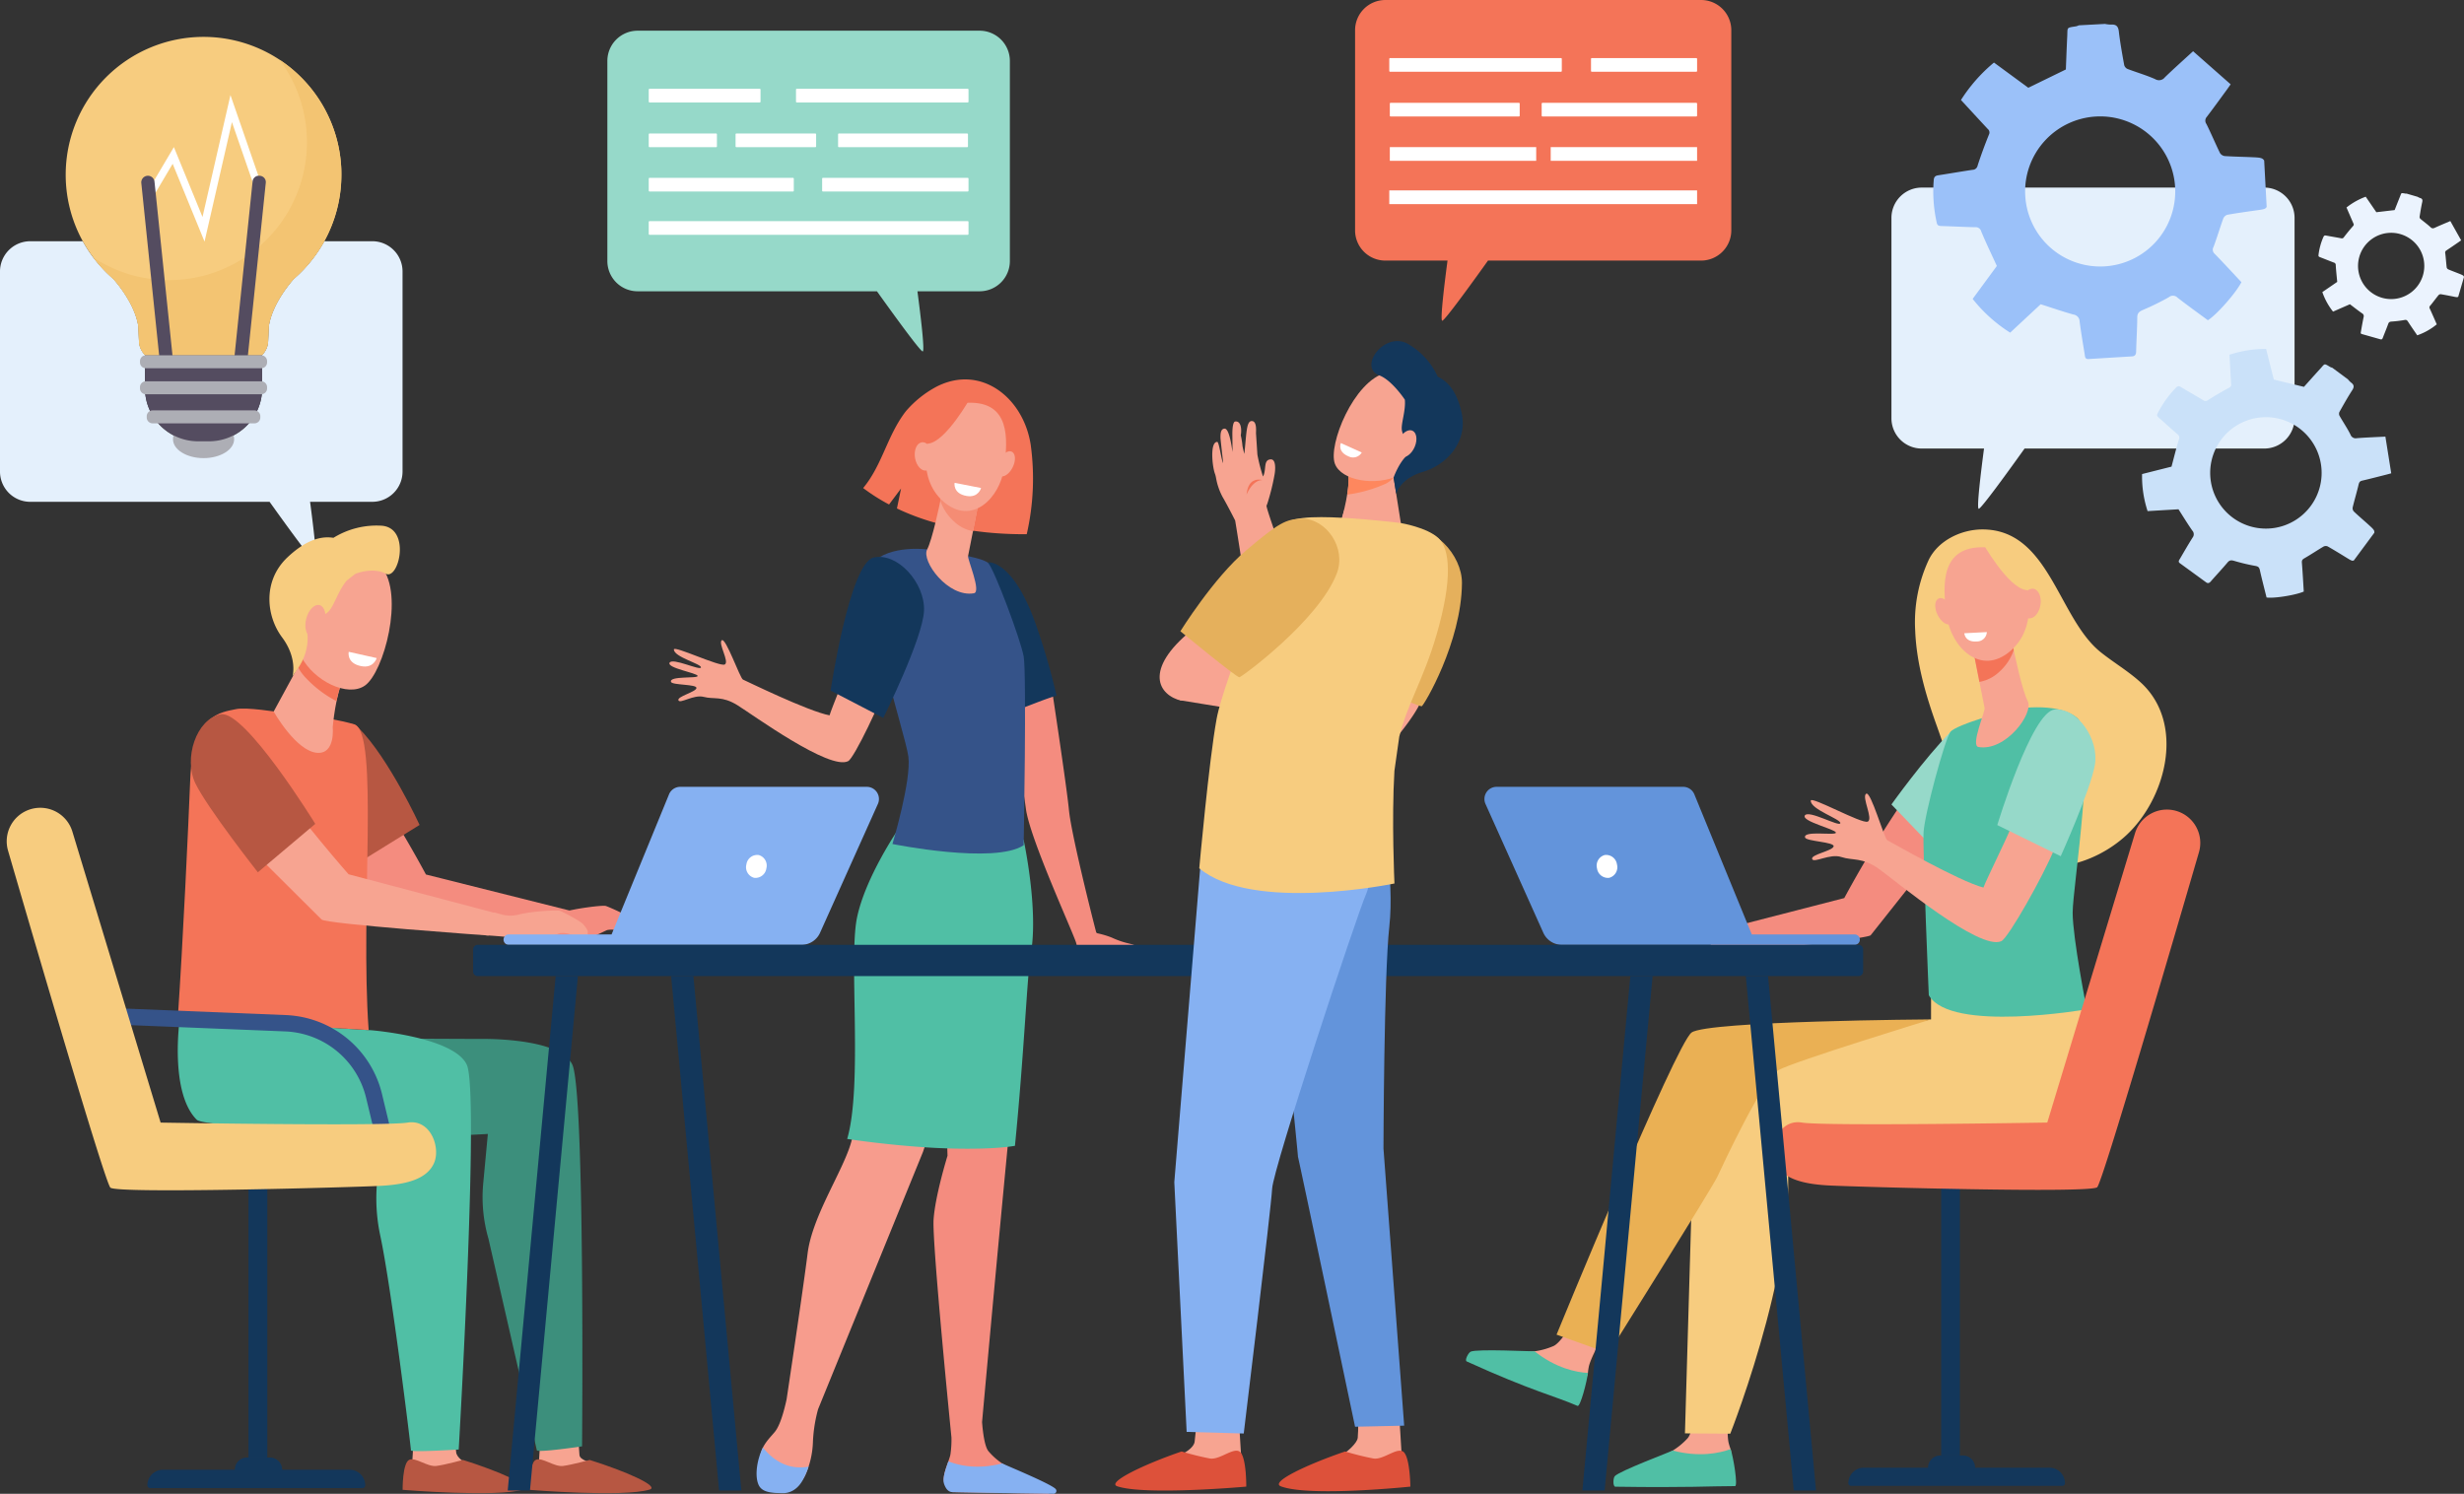 <svg xmlns="http://www.w3.org/2000/svg" width="915.721" height="555.213" viewBox="0 0 915.721 555.213">
  <rect x="0" y="0" width="915.721" height="555.213" fill="#333333" stroke="none"/>
  <g id="g10" transform="translate(-288.509 2242.368)">
    <g id="g12" transform="translate(288.509 -2242.368)">
      <path id="path16" d="M1695.66-1233.539c-1.634-1.367-3.6-.746-9.276-3.367a34.346,34.346,0,0,0-5.276-1.576.654.654,0,0,1-.5-.472c-1.722-6.519-9.272-36.656-10.1-45.347-.848-8.888-6.581-46.564-7.455-52.294a.656.656,0,0,0-.826-.534l-16.467,4.592a.66.66,0,0,0-.464.779c1.016,4.49,7.345,32.689,9.206,46.959,1.481,11.378,18.431,47.877,18.771,50.213l.011.062a1.428,1.428,0,0,0,1.411,1.225c4.183,0,17.586,0,18.354,0,.695,0,3.119.183,2.607-.241" transform="translate(-1273.242 1585.372)" fill="#f48c7f"/>
      <path id="path18" d="M1646.225-1454.831c-8.76-26.58-18.562-25.45-18.562-25.45l7.579,55.888c5.411-1.481,12.456-4.775,17.864-6.3a242.676,242.676,0,0,0-6.881-24.134" transform="translate(-1260.453 1689.258)" fill="#13375b"/>
      <path id="path20" d="M1520.634-1703.793c-2.68-17.484-18.5-30.053-35.04-21.571a39.248,39.248,0,0,0-11.323,9.078c-6.947,8.914-8.724,19.926-15.9,28.584a70.894,70.894,0,0,0,9.619,6.109l4.468-5.956-1.536,7.433c11.1,5.316,26.785,9.7,48.235,9.575a92.7,92.7,0,0,0,1.477-33.252" transform="translate(-1137.582 1869.101)" fill="#f47458"/>
      <path id="path22" d="M1594.974-868.286c-2.526-1.861-4.563-3.093-12.628-7-.523-.256-2.439-1.477-3.13-1.9a24.31,24.31,0,0,1-5.023-4.449c-1.444-1.612-2.132-6.782-2.457-10.9.83-9.2,14.164-156.789,16.975-172.767,2.9-16.493-1.517-41.651-1.517-41.651l-10.3-3.883-19.542,67.733,1.543,51.559s-4.6,14.862-5.177,23.743,6.643,80.965,6.643,80.965h0a37.827,37.827,0,0,1-.388,6.365c-.53,2.7-3.484,8.248-2.128,10.786a6.785,6.785,0,0,0,2.9,3.17l35.114.567c1.912.033.651-1.2-.892-2.336" transform="translate(-1206.763 1421.115)" fill="#f48c7f"/>
      <path id="path24" d="M1370.809-1131.077s-12.193,18.394-15.1,33.618,2.131,62.012-3.455,81.959c-3.024,10.8-14.482,27.479-16.222,41.431s-7.806,54.235-7.806,54.235h0c-.918,4.23-2.354,9.458-4.219,11.89-1.141,1.488-3.227,3.371-4.6,6.062-2.13,4.186-.952,10.42.619,13.853.806,1.762-.057,1.755,1.78,2.325a11.276,11.276,0,0,0,13.542-6.373,32.461,32.461,0,0,0,2.654-11.707,54.635,54.635,0,0,1,1.923-12.38l38.974-95.611,28.218-82.515,7.228-42.5-43.548,5.707" transform="translate(-1035.894 1439.946)" fill="#f79c8d"/>
      <path id="path26" d="M1333.255-273.2c-8.435,1.543-14.049-3.4-16.97-7.108-2.144,4.194-3.19,10.453-1.613,13.9,1.389,3.035,5.45,2.947,8.645,3.068,3.378.124,5.992-1.759,7.671-4.705a28.3,28.3,0,0,0,2.267-5.155" transform="translate(-1032.737 818.324)" fill="#86b1f2"/>
      <path id="path28" d="M1589.081-260.84c-9.286,2.387-16.153.764-19.992-.786-.991,2.812-2.3,6.34-1.609,8.376.852,2.49,2.066,3.057,3.141,3.082,8.482.223,31.07.526,37.537.614a1.062,1.062,0,0,0,.823-1.744c-1.605-1.919-19.209-9.118-19.9-9.543" transform="translate(-1216.632 804.766)" fill="#86b1f2"/>
      <path id="path30" d="M1464.709-1016.537q1.091.071,2.2.139a1.1,1.1,0,0,0,.113.007c.72.044,1.448.084,2.179.124.044,0,.088,0,.132.007q1.1.055,2.194.1c.04,0,.077,0,.113,0,.746.033,1.5.062,2.241.088,8.325.271,18.606.165,25.2-.954,3.364-33.669,4.618-64.4,5.861-71.2,3.02-16.493-2.629-42.524-2.629-42.524l-2.7-.483,1.7-9.641-45.285,5.711s-12.679,18.394-15.7,33.618,2.216,62.008-3.594,81.959c0,0,12.932,2.015,27.966,3.038" transform="translate(-1121.885 1442.908)" fill="#50bfa5"/>
      <path id="path32" d="M1487.81-1498.256s-14.226-1.857-20.613,5.119,12.248,63,13.411,71.883-5.919,32.492-5.919,32.492,37.925,7.652,48.765.461c0,0,1.159-63.858,0-70.2s-10.84-32.141-13.162-34.678-22.482-5.075-22.482-5.075" transform="translate(-1143.023 1702.462)" fill="#355389"/>
      <path id="path34" d="M1549.817-1577.464s-.084.479-.234,1.287c-.72,3.89-3.492,16.8-5.364,20.346-2.263,4.285,7.747,17.963,17.381,16.292,2.87-.5-2.424-12.562-2.168-13.842.486-2.446,1.144-5.784,1.821-9.21.38-1.93.768-3.886,1.13-5.725,1.031-5.232,1.872-9.506,1.872-9.506l-14.438.358" transform="translate(-1199.656 1760.048)" fill="#f7a491"/>
      <path id="path36" d="M1575.153-1562.621a13.5,13.5,0,0,1-6.9-3.466,18.284,18.284,0,0,1-5.221-7.784c.179-.914.325-1.7.439-2.307.15-.808.234-1.287.234-1.287l14.438-.358s-.841,4.274-1.872,9.506h0c-.358,1.828-.742,3.773-1.122,5.7" transform="translate(-1213.548 1760.048)" fill="#f58c74"/>
      <path id="path38" d="M1559.036-1696.565s-6.808-.79-11.071,4.742-8.862,22.628,1.733,31.925,21.067-1.225,22.617-12.383,2.157-24.69-13.279-24.284" transform="translate(-1199.157 1846.258)" fill="#f7a491"/>
      <path id="path40" d="M1645.425-1624.643c-1.265,2.464-3.389,3.828-4.742,3.046s-1.426-3.411-.161-5.875,3.385-3.828,4.742-3.049,1.426,3.411.161,5.879" transform="translate(-1269.129 1798.456)" fill="#f7a491"/>
      <path id="path42" d="M1542.949-1703.586s-9.093,16.259-15.6,17.012-7.356,9.393-7.356,9.393,2.325-19.911,8.764-23.75,14.189-2.654,14.189-2.654" transform="translate(-1182.31 1851.451)" fill="#f47458"/>
      <path id="path44" d="M1535.041-1638.332c.53,2.885-.534,5.535-2.376,5.912s-3.762-1.653-4.292-4.541.534-5.536,2.376-5.916,3.762,1.656,4.292,4.545" transform="translate(-1188.291 1807.297)" fill="#f7a491"/>
      <path id="path46" d="M1582.157-1587.929,1592-1586s-.962,3.693-5.312,2.965c-5.3-.885-4.526-4.9-4.526-4.9" transform="translate(-1227.396 1767.383)" fill="#fff"/>
      <path id="path48" d="M1199.082-1352.374c-.6-1.426,6.411-3.046,6.7-4.541s-9.044-1.031-9.459-2.3c-.764-2.347,10.186-1.141,9.9-2.245s-11.513-2.9-10.436-4.888,11.451,3.082,11.673,1.762-10.071-3.846-10.069-6.7c0-1.528,17.044,6.552,18.9,5.6s-2.554-7.853-1.1-9.009,6.8,14.167,7.878,14.621,24.128,11.765,32.175,13.29c.793-2.713,6.826-17.209,7.517-19.769,4.64,2.885,9.835,3.25,14.6,5.846-2.8,8.533-12.932,29.746-15.184,30.935-6.848,3.627-35.515-17.275-41.2-20.8s-8.725-2.08-12.483-3.071-8.82,2.7-9.42,1.272" transform="translate(-946.948 1612.665)" fill="#f7a491"/>
      <path id="path50" d="M1433.816-1427.665s14.683-29.534,15.125-39.823-9.813-21.8-18.712-19.813-16.006,49.46-16.006,49.46l19.593,10.175" transform="translate(-1105.541 1694.511)" fill="#13375b"/>
      <path id="path52" d="M2604.727-1128.9l47.643-12.274a419.431,419.431,0,0,1,27.275-43.859c5.3,5.25,8.252,13.316,13.594,18.511l-31.048,39.157c-1.429,1.583-61.09,7.608-61.09,7.608l3.627-9.144" transform="translate(-1966.964 1474.968)" fill="#f48c7f"/>
      <path id="path54" d="M2884.061-1487a54.785,54.785,0,0,1,5-26.383c3.48-7.239,12.091-11.349,19.944-11.36,24.931-.033,28.1,32.909,43.976,45.618,4.848,3.883,10.27,7.045,14.858,11.232,16.946,15.462,9.312,44.086-6.248,57.639-10.8,9.407-27.765,14.753-41.073,7.4-6.947-3.839-12.222-10.219-15.977-17.213-5.334-9.919-8.771-21.37-12.562-31.944-4.037-11.254-7.418-22.971-7.919-34.989" transform="translate(-2172.29 1721.523)" fill="#f7cc7f"/>
      <path id="path56" d="M2870.186-1207.317s18.708-19.184,23.52-27.516-3.276-2.91-11.542-5.1c-3.13-.83-2.34-19.176-8.256-13.213-9.707,9.784-21.915,26.887-21.915,26.887l18.193,18.942" transform="translate(-2149.059 1525.265)" fill="#96d9c9"/>
      <path id="path58" d="M1047.2-1006.16c.582-.881-.844-2.395-1.912-3.528-1.185-1.258-8.4-4.457-9.626-4.844s-11.8,1.005-15.849,2.292a14.34,14.34,0,0,1-6.709.717c-1.058-.227-2.648-.53-3.882-.8l-1.49,9.4c9.486-.033,18.267.76,19.166.746,2.85-.048,8.1-2.98,9.314-3.408a8.516,8.516,0,0,1,5.307.728c1.642.79,6.426,2.673,7.234,2.252s-1.552-3.561-1.552-3.561" transform="translate(-810.514 1351.265)" fill="#f48c7f"/>
      <path id="path60" d="M804.5-1166.659l-53.328-13.378a444.5,444.5,0,0,0-28.907-46.48c-5.621,5.565-8.744,14.113-14.4,19.619L737.7-1166.3c1.514,1.674,67.813,8.965,67.813,8.965l-1.007-9.32" transform="translate(-592.873 1505.074)" fill="#f48c7f"/>
      <path id="path62" d="M714.818-1209.438s-15.339-20.493-20.94-30.189,3.814-3.385,13.432-5.934c3.642-.969.623-20.851,7.508-13.915,11.3,11.382,22.619,36.038,22.619,36.038l-22.619,14" transform="translate(-581.503 1530.058)" fill="#b75742"/>
      <path id="path64" d="M2884.441-1868.726c-.859,0,.793-13.564,1.96-22.383h-23.165a11.261,11.261,0,0,1-11.243-11.279v-74.435a11.261,11.261,0,0,1,11.243-11.279h127.328a11.261,11.261,0,0,1,11.243,11.279v74.435a11.261,11.261,0,0,1-11.243,11.279h-89.093c-5.729,8.022-16.113,22.383-17.03,22.383" transform="translate(-2149.059 2057.824)" fill="#e4f0fc"/>
      <path id="path66" d="M405.7-1796.177c-.915,0-11.285-14.343-17-22.35H299.735a11.245,11.245,0,0,1-11.227-11.265v-74.326a11.245,11.245,0,0,1,11.227-11.264h19.544a51.446,51.446,0,0,0,11,13.7l.011.011.044.036c.007.007.013.011.02.018l.038.033.025.022.033.029a.214.214,0,0,1,.031.029.265.265,0,0,1,.037.029c.009.007.018.018.027.026l.064.055h0c.038.04,8,8.65,9.317,17.666l.238,5.517a7.734,7.734,0,0,0,2.006,4.874c.108.121.22.234.335.344h-.109v12.259a19.71,19.71,0,0,0,19.709,19.71h4.12a19.71,19.71,0,0,0,19.709-19.71v-12.259h-.109c.114-.11.227-.223.335-.344a7.739,7.739,0,0,0,2.007-4.874l.238-5.517c1.313-9.016,9.279-17.626,9.317-17.666a51.53,51.53,0,0,0,11.327-13.992h17.833a11.244,11.244,0,0,1,11.227,11.264v74.325a11.244,11.244,0,0,1-11.227,11.265H403.747c1.163,8.8,2.813,22.35,1.956,22.35" transform="translate(-288.509 2005.045)" fill="#e4f0fc"/>
      <path id="path68" d="M1250.046-2200.754H1122.9a11.247,11.247,0,0,0-11.226,11.265v74.325A11.244,11.244,0,0,0,1122.9-2103.9h88.963c5.722,8.011,16.091,22.35,17,22.35.859,0-.793-13.546-1.956-22.35h23.132a11.242,11.242,0,0,0,11.224-11.264v-74.325a11.245,11.245,0,0,0-11.224-11.265" transform="translate(-885.955 2212.165)" fill="#96d9c9"/>
      <path id="path70" d="M1208.991-2116.958h-40.922a.313.313,0,0,1-.313-.314v-4.46a.313.313,0,0,1,.313-.314h40.922a.313.313,0,0,1,.313.314v4.46a.313.313,0,0,1-.313.314" transform="translate(-926.657 2155.041)" fill="#fff"/>
      <path id="path72" d="M1192.783-2056.319h-24.714a.313.313,0,0,1-.313-.314v-4.464a.312.312,0,0,1,.313-.311h24.714a.312.312,0,0,1,.314.311v4.464a.313.313,0,0,1-.314.314" transform="translate(-926.657 2111.029)" fill="#fff"/>
      <path id="path74" d="M1315.055-2056.319h-29.31a.313.313,0,0,1-.314-.314v-4.464a.312.312,0,0,1,.314-.311h29.31a.311.311,0,0,1,.314.311v4.464a.312.312,0,0,1-.314.314" transform="translate(-1012.065 2111.029)" fill="#fff"/>
      <path id="path76" d="M1472.327-2056.319h-47.643a.314.314,0,0,1-.314-.314v-4.464a.314.314,0,0,1,.314-.311h47.643a.314.314,0,0,1,.314.311v4.464a.314.314,0,0,1-.314.314" transform="translate(-1112.905 2111.029)" fill="#fff"/>
      <path id="path78" d="M1431.133-2116.958h-63.492a.311.311,0,0,1-.311-.314v-4.46a.311.311,0,0,1,.311-.314h63.492a.311.311,0,0,1,.311.314v4.46a.311.311,0,0,1-.311.314" transform="translate(-1071.506 2155.041)" fill="#fff"/>
      <path id="path80" d="M1286.284-1937.559H1168.069a.313.313,0,0,1-.313-.314v-4.464a.312.312,0,0,1,.313-.311h118.215a.311.311,0,0,1,.311.311v4.464a.311.311,0,0,1-.311.314" transform="translate(-926.657 2024.835)" fill="#fff"/>
      <path id="path82" d="M1221.355-1996.239h-53.286a.313.313,0,0,1-.313-.314v-4.464a.312.312,0,0,1,.313-.311h53.286a.31.31,0,0,1,.311.311v4.464a.311.311,0,0,1-.311.314" transform="translate(-926.657 2067.424)" fill="#fff"/>
      <path id="path84" d="M1456.845-1996.239h-53.778a.311.311,0,0,1-.311-.314v-4.464a.31.31,0,0,1,.311-.311h53.778a.31.31,0,0,1,.311.311v4.464a.311.311,0,0,1-.311.314" transform="translate(-1097.218 2067.424)" fill="#fff"/>
      <path id="path86" d="M2136.259-2242.368h117.38a11.242,11.242,0,0,1,11.224,11.264v74.326a11.242,11.242,0,0,1-11.224,11.264h-79.2c-5.718,8.007-16.091,22.35-17,22.35-.859,0,.793-13.546,1.956-22.35h-23.132a11.242,11.242,0,0,1-11.224-11.264V-2231.1a11.242,11.242,0,0,1,11.224-11.264" transform="translate(-1621.44 2242.368)" fill="#f47458"/>
      <path id="path88" d="M2435.366-2103.035H2378.3a.347.347,0,0,0-.347.347v4.4a.347.347,0,0,0,.347.347h57.065a.35.35,0,0,0,.347-.347v-4.4a.35.35,0,0,0-.347-.347" transform="translate(-1805.006 2141.241)" fill="#fff"/>
      <path id="path90" d="M2172.469-2097.942h47.643a.314.314,0,0,0,.311-.314v-4.464a.314.314,0,0,0-.311-.314h-47.643a.314.314,0,0,0-.314.314v4.464a.314.314,0,0,0,.314.314" transform="translate(-1655.64 2141.241)" fill="#fff"/>
      <path id="path92" d="M2171.732-2158.572h63.492a.311.311,0,0,0,.311-.314v-4.464a.31.31,0,0,0-.311-.311h-63.492a.31.31,0,0,0-.311.311v4.464a.311.311,0,0,0,.311.314" transform="translate(-1655.107 2185.243)" fill="#fff"/>
      <path id="path94" d="M2445.122-2158.572h38.8a.314.314,0,0,0,.314-.314v-4.464a.314.314,0,0,0-.314-.311h-38.8a.314.314,0,0,0-.314.311v4.464a.314.314,0,0,0,.314.314" transform="translate(-1853.528 2185.243)" fill="#fff"/>
      <path id="path96" d="M2171.421-1979.182h114.393v-5.093H2171.421v5.093" transform="translate(-1655.107 2055.047)" fill="#fff"/>
      <path id="path98" d="M2390.194-2037.862h54.4v-5.093h-54.4v5.093" transform="translate(-1813.89 2097.636)" fill="#fff"/>
      <path id="path100" d="M2172.155-2037.862h54.4v-5.093h-54.4v5.093" transform="translate(-1655.639 2097.636)" fill="#fff"/>
      <path id="path102" d="M844.064-308.293l-.818,13.5c-.3,1.707-1.477,5.934-1.477,7.488,0,5.839,27.73-4.958,21.515-7.546-.563-.234-3.509-2.007-3.694-3.993-.285-3.064-1.008-9.257-1.008-9.257l-14.518-.19" transform="translate(-690.059 838.636)" fill="#f7a491"/>
      <path id="path104" d="M856.616-264.117s-6.51,1.788-9.845,2.234-7.731-3.316-10.089-2.3c-2.6,1.119-2.494,11.18-2.494,11.18s34.913,2.866,44.73-.1c3.889-1.174-8.992-6.855-22.3-11.016" transform="translate(-684.557 806.748)" fill="#b75742"/>
      <path id="path106" d="M1015.735-313.741l-.818,13.5c-.3,1.707-1.477,5.934-1.477,7.488,0,5.839,27.73-4.958,21.515-7.546-.563-.234-4.761-.976-4.946-2.965-.285-3.06-.817-12.533-.817-12.533l-13.457,2.058" transform="translate(-814.656 844.084)" fill="#f7a491"/>
      <path id="path108" d="M1028.287-264.117s-6.51,1.788-9.845,2.234-7.73-3.316-10.089-2.3c-2.6,1.119-2.494,11.18-2.494,11.18s34.913,2.866,44.73-.1c3.889-1.174-8.992-6.855-22.3-11.016" transform="translate(-809.154 806.748)" fill="#b75742"/>
      <path id="path110" d="M685.9-835.171l66.285.285s29.942-.782,34.675,9.572S790.47-683.46,790.47-683.46s-15.982,2.377-16.8,1.5l-18-78.731a55.472,55.472,0,0,1-1.93-20.562l1.719-18.31-27.35,1.4s-31.008-.494-41.23-10.778-.98-26.225-.98-26.225" transform="translate(-574.151 1221.039)" fill="#3c8f7c"/>
      <path id="path112" d="M530.187-861.825l71.272,4.373s30.673,2.49,35.407,12.844-3.021,142.984-3.021,142.984-17.793,1.1-17.756.318c.043-.929-7.3-60.754-11.376-79.7a66.5,66.5,0,0,1-1.346-18.31l2.574-21.231s-66.2-.377-69.487-3.682c-10.223-10.285-6.265-37.6-6.265-37.6" transform="translate(-463.369 1240.384)" fill="#50bfa5"/>
      <path id="path114" d="M595.027-1276.066c-9.921-3.005-28.507-4.581-28.507-4.581s-11.651-1.894-15.437-1.071c-5.572,1.207-16.034,1.759-17.007,25.944-.7,17.308-2.667,60.129-4.643,89.045l70.941,4.307c-3.21-44.491,4.046-110.8-5.347-113.644" transform="translate(-463.369 1545.289)" fill="#f47458"/>
      <path id="path116" d="M670.563-1352.637l-11.142,20.493s8.393,14.957,16.332,15.356c6.661.336,5.615-9.513,5.615-9.513s1.048-12.731,4.245-18.434-15.05-7.9-15.05-7.9" transform="translate(-557.713 1596.61)" fill="#f7a491"/>
      <path id="path118" d="M695.4-1344.429a42.037,42.037,0,0,0,11.208,8.42,32.585,32.585,0,0,1,2.826-8.727c1.476-2.632-1.618-4.519-5.376-5.784-5.035-1.338-9.674-2.117-9.674-2.117l-2.141,3.938a17.985,17.985,0,0,0,3.158,4.27" transform="translate(-581.535 1596.61)" fill="#f47458"/>
      <path id="path120" d="M700.077-1488.362c-.459-.329-11.449,25.286-6.682,34.5s17.358,15.3,23.718,10.859c7.035-4.914,14.728-33.589,6.245-44.067s-23.28-1.291-23.28-1.291" transform="translate(-581.503 1697.822)" fill="#f7a491"/>
      <path id="path122" d="M695.319-1529.98a30.518,30.518,0,0,0-17.867,4.5c-3.835-.592-9.452.055-17.064,7.232-9.359,8.826-7.9,21.9-2.043,29.739s3.9,14.478,3.9,14.478l2.138-3.119a20,20,0,0,0,3.193-7.857,16.443,16.443,0,0,0,.151-5.214c-.722-4.351,5.637-5.338,8.112-8.1,1.906-2.128,3.535-7.758,6.592-11.3l3.16-2.475s6.439-2.647,11.294-.044,9.524-17.059-1.563-17.842" transform="translate(-553.531 1725.375)" fill="#f7cc7f"/>
      <path id="path124" d="M709.528-1415.568c-.849,3.261-3.065,5.506-4.948,5.016s-2.722-3.528-1.873-6.789,3.065-5.51,4.949-5.02,2.722,3.528,1.873,6.793" transform="translate(-588.889 1647.264)" fill="#f7a491"/>
      <path id="path126" d="M760.989-1358.85l10.4,2.325s-1.122,3.9-5.727,3.009c-5.615-1.086-4.677-5.334-4.677-5.334" transform="translate(-631.388 1601.12)" fill="#fff"/>
      <path id="path128" d="M522.965-1665.691c0,3.886,5.088,7.038,11.363,7.038s11.363-3.152,11.363-7.038-5.088-7.038-11.363-7.038-11.363,3.152-11.363,7.038" transform="translate(-458.675 1828.93)" fill="#adaeb5"/>
      <path id="path130" d="M428.8-2192.368a51.23,51.23,0,0,1,51.232,51.23,51.112,51.112,0,0,1-17.676,38.715c-.038.04-8,8.65-9.317,17.667l-.238,5.517a7.739,7.739,0,0,1-2.007,4.874c-.108.121-.22.234-.335.344h-43.32c-.114-.11-.227-.223-.335-.344a7.735,7.735,0,0,1-2.006-4.874l-.238-5.517c-1.314-9.016-9.279-17.626-9.317-17.667a51.111,51.111,0,0,1-17.676-38.715,51.23,51.23,0,0,1,51.232-51.23" transform="translate(-353.149 2206.079)" fill="#f7cc7f"/>
      <path id="path132" d="M504.726-1728.813h4.12a19.71,19.71,0,0,0,19.709-19.71v-12.259H485.017v12.259a19.71,19.71,0,0,0,19.709,19.71" transform="translate(-431.133 1892.838)" fill="#544c60"/>
      <path id="path134" d="M751.117-2011.424v0m0-.1c0-.011,0-.022,0-.036,0,.015,0,.026,0,.036m0-.106v0m0-.121v0m0-.1c0-.011,0-.018,0-.029,0,.011,0,.018,0,.029m0-.1c0-.011,0-.018,0-.029,0,.011,0,.022,0,.029m0-.1c0-.007,0-.015,0-.022s0,.015,0,.022m0-.121s0-.007,0-.015,0,.011,0,.015m0-.1c0-.007,0-.018,0-.026s0,.018,0,.026m0-.1c0-.007,0-.018,0-.026s0,.018,0,.026m0-.11s0-.007,0-.011,0,.007,0,.011m0-.11s0-.011,0-.015,0,.011,0,.015m0-.1c0-.007,0-.015,0-.022s0,.015,0,.022m0-.1c0-.007,0-.011,0-.018s0,.011,0,.018m-.007-.216s0-.007,0-.011,0,.007,0,.011m0-.1c0-.007,0-.011,0-.015s0,.011,0,.015m0-.106a.048.048,0,0,0,0-.007.047.047,0,0,1,0,.007m-.008-.212v0m0-.1a.015.015,0,0,1,0,0v0" transform="translate(-624.232 2076.269)" fill="#f9e7cb"/>
      <path id="path136" d="M441.1-1865.175c-.009-.007-.018-.018-.027-.026.009.007.018.018.027.026m-.063-.055a.216.216,0,0,0-.031-.029c.011.011.021.018.031.029m-.064-.058-.025-.022.025.022m-.064-.055c-.007-.007-.013-.011-.02-.018s.013.011.02.018m-.064-.055-.011-.011.011.011" transform="translate(-399.062 1968.775)" fill="#e6ddc9"/>
      <path id="path138" d="M477.645-2051.562h-43.32c-.114-.11-.227-.223-.335-.344a7.734,7.734,0,0,1-2.006-4.874l-.238-5.517c-1.314-9.016-9.279-17.626-9.317-17.667h0l-.064-.055c-.009-.007-.018-.018-.027-.026s-.024-.018-.037-.029-.021-.018-.031-.029-.022-.018-.033-.029l-.025-.022-.038-.033c-.007-.007-.013-.011-.02-.018s-.03-.026-.044-.037l-.011-.011a51.707,51.707,0,0,1-7.076-7.652,51.007,51.007,0,0,0,28.119,8.4,51.261,51.261,0,0,0,51.26-51.262,51.032,51.032,0,0,0-10.173-30.653,51.191,51.191,0,0,1,22.941,40.558s0,0,0,0c0,.033,0,.066,0,.1v0c0,.066.005.135.008.2a.049.049,0,0,1,0,.007c0,.029,0,.059,0,.092,0,0,0,.007,0,.014,0,.029,0,.059,0,.088,0,0,0,.007,0,.011,0,.066,0,.132.006.2,0,.007,0,.011,0,.018,0,.029,0,.055,0,.08,0,.007,0,.015,0,.022,0,.029,0,.055,0,.084,0,0,0,.011,0,.015l0,.1s0,.007,0,.011c0,.029,0,.055,0,.084,0,.007,0,.018,0,.026,0,.026,0,.048,0,.073,0,.007,0,.018,0,.026,0,.029,0,.055,0,.081a.143.143,0,0,0,0,.014q0,.049,0,.1c0,.007,0,.015,0,.022,0,.026,0,.048,0,.073s0,.018,0,.029,0,.048,0,.069,0,.019,0,.029c0,.029,0,.055,0,.084v.011c0,.033,0,.066,0,.1v.022c0,.026,0,.047,0,.069s0,.026,0,.037v.1c0,.033,0,.066,0,.095a51.112,51.112,0,0,1-17.676,38.715c-.038.04-8,8.65-9.317,17.667l-.238,5.517a7.739,7.739,0,0,1-2.006,4.874c-.108.121-.22.234-.335.344" transform="translate(-380.331 2183.618)" fill="#f3c472"/>
      <path id="path140" d="M509.5-2059.041l10.179-44.4,8.934,25.827,2.62-.907-12.1-34.967-10.386,45.307-10.639-25.969-9.854,16.635,2.386,1.411,7.014-11.842,11.841,28.905" transform="translate(-433.484 2148.828)" fill="#fff"/>
      <path id="path142" d="M606.951-1930.759l.245.026a2.342,2.342,0,0,0,2.57-2.088l7.119-68.746a2.34,2.34,0,0,0-2.088-2.57l-.244-.026a2.339,2.339,0,0,0-2.57,2.088l-7.119,68.746a2.34,2.34,0,0,0,2.088,2.57" transform="translate(-518.107 2069.49)" fill="#544c60"/>
      <path id="path144" d="M489.782-1930.715h0a2.466,2.466,0,0,1-2.705-2.2l-7.094-68.5a2.467,2.467,0,0,1,2.2-2.705,2.466,2.466,0,0,1,2.705,2.2l7.094,68.5a2.467,2.467,0,0,1-2.2,2.706" transform="translate(-427.469 2069.462)" fill="#544c60"/>
      <path id="path146" d="M480.409-1755.964h42.871a2.181,2.181,0,0,0,2.182-2.179v-.457a2.182,2.182,0,0,0-2.182-2.183H480.409a2.182,2.182,0,0,0-2.182,2.183v.457a2.181,2.181,0,0,0,2.182,2.179" transform="translate(-426.204 1892.838)" fill="#adaeb5"/>
      <path id="path148" d="M480.409-1720.724h42.871a2.181,2.181,0,0,0,2.182-2.179v-.457a2.182,2.182,0,0,0-2.182-2.183H480.409a2.182,2.182,0,0,0-2.182,2.183v.457a2.181,2.181,0,0,0,2.182,2.179" transform="translate(-426.204 1867.261)" fill="#adaeb5"/>
      <path id="path150" d="M489.56-1681.293h37.853a2.184,2.184,0,0,0,2.182-2.183v-.457a2.184,2.184,0,0,0-2.182-2.183H489.56a2.184,2.184,0,0,0-2.181,2.183v.457a2.184,2.184,0,0,0,2.181,2.183" transform="translate(-432.847 1838.646)" fill="#adaeb5"/>
      <path id="path152" d="M693.356-1150.764l-54.8-14.493s-16.773-18.961-32.538-40.78c-5.633,4.658-8.03,16.953-13.7,21.557l36.182,36.013c1.256,1.667,62.071,5.974,62.071,5.974l2.777-8.27" transform="translate(-509.016 1490.21)" fill="#f7a491"/>
      <path id="path154" d="M572.03-1215.587s-18.629-23.673-23.178-32.971.313-24.01,9.343-25.75,35.176,40.726,35.176,40.726l-21.341,18" transform="translate(-476.206 1539.798)" fill="#b75742"/>
      <path id="path156" d="M985.037-999.734c.585-.779-.646-2.256-1.57-3.36-1.024-1.225-7.5-4.57-8.614-5s-10.937.278-14.747,1.243a13.249,13.249,0,0,1-6.229.292c-.963-.267-2.413-.636-3.537-.951l-2.934,8.526c8.753.494,17.852,1.773,18.682,1.81,2.632.113,7.635-2.3,8.78-2.632a7.892,7.892,0,0,1,4.856.965c1.471.819,5.781,2.819,6.55,2.475s-1.236-3.371-1.236-3.371" transform="translate(-766.729 1346.635)" fill="#f7a491"/>
      <path id="path158" d="M2998.474-2149.182a27.9,27.9,0,0,1-26.361,29.348,27.9,27.9,0,0,1-29.348-26.361,27.892,27.892,0,0,1,26.361-29.344A27.894,27.894,0,0,1,2998.474-2149.182Zm28.675-11.228c-3.418-.161-6.844-.2-10.255-.428a2.475,2.475,0,0,1-1.755-1.144c-1.737-3.561-3.272-7.225-5.034-10.771a2.1,2.1,0,0,1,.113-2.625c2.527-3.316,4.965-6.7,7.433-10.058.4-.545.779-1.1,1.459-2.066-4.65-4.095-9.25-8.146-13.963-12.3-3.726,3.422-7.162,6.479-10.471,9.671a2.743,2.743,0,0,1-3.627.695c-3.334-1.477-6.874-2.486-10.292-3.792a2.242,2.242,0,0,1-1.21-1.433c-.753-4.161-1.51-8.329-2-12.526-.241-2.014-1.115-2.643-2.973-2.515a11.639,11.639,0,0,1-2.168-.252q-4.854.258-9.7.519a6.115,6.115,0,0,1-1.031.369c-3.711.592-3.126.267-3.3,3.777-.216,4.274-.362,8.552-.512,12.263-4.812,2.347-9.308,4.541-13.952,6.8-4.124-3.024-8.427-6.186-12.763-9.367a59.535,59.535,0,0,0-12.263,13.912c3.375,3.66,6.654,7.236,9.963,10.786a1.651,1.651,0,0,1,.428,2.077c-1.525,3.792-2.95,7.63-4.208,11.517a1.932,1.932,0,0,1-1.879,1.576c-4.249.636-8.479,1.375-12.723,2.029-1.053.161-1.583.519-1.7,1.722a53.033,53.033,0,0,0,1.126,15.952c.212,1.042.848,1.163,1.751,1.188,4.168.124,8.332.347,12.5.442a2.088,2.088,0,0,1,2.263,1.561c1.751,4.223,3.751,8.343,5.81,12.84-2.749,3.744-5.868,8-8.987,12.244a55.474,55.474,0,0,0,13.937,12.544c3.978-3.7,7.842-7.3,11.345-10.559,4.249,1.356,8.168,2.72,12.157,3.824a2.656,2.656,0,0,1,2.314,2.581c.527,4.073,1.214,8.127,1.879,12.182.128.8.073,1.861,1.4,1.781q8.089-.5,16.178-.987c1.148-.073,1.517-.7,1.543-1.835.1-4.23.391-8.457.42-12.687.014-1.631.775-2.157,2.106-2.742a96.509,96.509,0,0,0,9.663-4.749,2.335,2.335,0,0,1,3.188.179c3.726,2.9,7.565,5.649,11.279,8.395,3.269-1.989,10.471-10.2,12.468-14.146-3.283-3.5-6.566-7.074-9.948-10.552a2.018,2.018,0,0,1-.406-2.567c1.3-3.481,2.354-7.052,3.616-10.548a2.455,2.455,0,0,1,1.535-1.389c3.737-.655,7.5-1.181,11.261-1.708,2.1-.292,2.95-.406,3.327-1.221l-.921-17.209c-.625-1.068-1.653-1.126-4.417-1.254" transform="translate(-2190.108 2218.843)" fill="#9bc1f9"/>
      <path id="path160" d="M3454.012-1926.2a.966.966,0,0,1-.271-.044q-3.444-.971-6.888-1.949c-.563-.157-.384-.592-.322-.947.314-1.784.618-3.572.994-5.349a1.173,1.173,0,0,0-.588-1.411c-1.5-1.042-2.936-2.183-4.508-3.367-1.934.848-4.069,1.781-6.267,2.746a24.533,24.533,0,0,1-3.978-7.261c1.919-1.316,3.839-2.632,5.532-3.791-.2-2.172-.435-4.183-.548-6.2a.924.924,0,0,0-.713-.984c-1.726-.647-3.429-1.349-5.148-2.007-.373-.143-.618-.285-.556-.75a23.5,23.5,0,0,1,1.857-6.811c.176-.373.377-.5.673-.5a1.426,1.426,0,0,1,.289.033c1.865.344,3.737.654,5.6,1.009a1.668,1.668,0,0,0,.311.036.829.829,0,0,0,.7-.417c1.09-1.437,2.245-2.83,3.433-4.186a.729.729,0,0,0,.125-.929c-.859-1.96-1.7-3.93-2.578-5.945a26.244,26.244,0,0,1,7.141-4.011c1.342,1.96,2.676,3.9,3.952,5.766,2.263-.267,4.457-.523,6.8-.8.607-1.525,1.291-3.283,2-5.035.391-.965.391-1.258.841-1.258a8.246,8.246,0,0,1,1.086.165.727.727,0,0,0,.154.015c.11,0,.219-.015.329-.015l4.117,1.2a5,5,0,0,0,.866.424c.793.216,1.068.607.87,1.481-.406,1.821-.695,3.667-.991,5.51a.983.983,0,0,0,.3.775c1.232,1.042,2.559,1.978,3.737,3.082a1.292,1.292,0,0,0,.888.439,1.813,1.813,0,0,0,.724-.2c1.843-.848,3.722-1.62,5.773-2.5,1.356,2.42,2.684,4.779,4.022,7.162-.42.3-.662.479-.907.647-1.521,1.042-3.027,2.095-4.567,3.108a.925.925,0,0,0-.428,1.075c.216,1.737.322,3.488.527,5.225a1.084,1.084,0,0,0,.563.731c1.389.6,2.812,1.112,4.212,1.675,1.13.457,1.55.632,1.656,1.166l-2.128,7.309a.64.64,0,0,1-.5.187,6.577,6.577,0,0,1-1.064-.165c-1.642-.329-3.287-.658-4.939-.932a.612.612,0,0,0-.08,0,1.133,1.133,0,0,0-.761.358c-1.038,1.272-2,2.607-3.045,3.868a.889.889,0,0,0-.2,1.13c.9,1.941,1.748,3.908,2.6,5.846a23.427,23.427,0,0,1-7.257,4.077c-1.148-1.686-2.347-3.393-3.474-5.144-.271-.417-.5-.585-.888-.585a2.343,2.343,0,0,0-.417.048,43.43,43.43,0,0,1-4.72.567c-.64.051-1.031.157-1.276.837-.629,1.759-1.367,3.477-2.025,5.225-.143.373-.325.581-.64.581m3.744-39.629a12.319,12.319,0,0,0-11.817,8.873,12.315,12.315,0,0,0,8.38,15.268,12.392,12.392,0,0,0,3.448.494,12.322,12.322,0,0,0,11.817-8.877,12.311,12.311,0,0,0-8.38-15.264,12.258,12.258,0,0,0-3.448-.494" transform="translate(-2569.109 2052.347)" fill="#ebf3fe"/>
      <path id="path162" d="M2919.446-639.785h6.943v101.542h-6.943V-639.785" transform="translate(-2198.016 1079.23)" fill="#13375b"/>
      <path id="path164" d="M2526.244-364.186s-1.521,15.849-.523,21.015a19.446,19.446,0,0,0,.771,2.534c1.031,2.9-1.788,11.747-1.788,11.747l-37.782.132c-2.059.007-.684-1.239.991-2.384,2.742-1.872,4.95-3.1,13.677-7.005.567-.256,2.643-1.481,3.393-1.9a25.861,25.861,0,0,0,5.462-4.49c2.749-2.848,3.166-16.815,3.166-16.815l12.632-2.83" transform="translate(-1883.344 879.203)" fill="#f7a491"/>
      <path id="path166" d="M2497.238-277.634c9.959,2.563,17.367.987,21.516-.552,1.027,2.892,2.8,13.762,1.642,13.762-9.477,0-17.326.625-44.473.219-.972-.015-.852-3.206-.219-3.912,1.751-1.945,20.785-9.093,21.534-9.517" transform="translate(-1875.594 816.785)" fill="#50bfa5"/>
      <path id="path168" d="M2339.6-466.471s-8.263,13.816-9.6,18.913a19.463,19.463,0,0,0-.4,2.614c-.322,3.042-6.727,9.974-6.727,9.974l-34.433-14.87c-1.876-.812-.081-1.4,1.938-1.777,3.309-.614,5.853-.863,15.484-.947.629-.007,3.049-.3,3.916-.384a27.025,27.025,0,0,0,6.917-1.919c3.74-1.5,10.186-14.04,10.186-14.04l12.72,2.435" transform="translate(-1739.462 955.207)" fill="#f7a491"/>
      <path id="path170" d="M2300.889-411.7c7.945,6.285,15.367,7.791,19.813,8.036-.322,3.042-2.808,12.709-3.857,12.252-8.621-3.762-16.661-5.382-41.183-16.526-.877-.4.618-3.258,1.5-3.645,2.439-1.075,22.858-.026,23.728-.117" transform="translate(-1730.571 913.958)" fill="#50bfa5"/>
      <path id="path172" d="M2641.041-908.778v8.142l-80.1,16.105-19.878,57.087,11.078-7.232-2.559,87.908,16.847.113s29.194-73.755,19.619-110.85l88.654,1.3s40.177-14.833,19.443-59.551l-53.1,6.98" transform="translate(-1923.387 1279.528)" fill="#f7cc7f"/>
      <path id="path174" d="M2537.292-860.611s-83.093.534-88.994,4.877-50.184,112.294-50.184,112.294l19.315,6.9s38.422-61.244,40.455-65.613,16.917-36.3,22.6-39.559,56.809-18.895,56.809-18.895" transform="translate(-1819.639 1239.503)" fill="#eab054"/>
      <path id="path176" d="M2868.339-252.959h-68.991a5.753,5.753,0,0,0-5.755,5.751,1.008,1.008,0,0,0,1.009,1.005h78.486a1.007,1.007,0,0,0,1.005-1.005,5.753,5.753,0,0,0-5.755-5.751" transform="translate(-2106.673 798.476)" fill="#13375b"/>
      <path id="path178" d="M2914.572-269.479h-8.453a4.528,4.528,0,0,0-4.526,4.53,4.527,4.527,0,0,0,4.526,4.526h8.453a4.53,4.53,0,0,0,4.526-4.526,4.53,4.53,0,0,0-4.526-4.53" transform="translate(-2185.058 810.466)" fill="#13375b"/>
      <path id="path180" d="M2928.145-1282.82s16.712-3.3,24.339,3.071-1.634,63.017-1.627,72.41,5.236,35.922,5.236,35.922-50.648,8.866-58.7-5.232c0,0-2.289-53.708-1.949-60.461s7.85-34.375,9.927-37.333,22.77-8.376,22.77-8.376" transform="translate(-2180.573 1546.558)" fill="#50bfa5"/>
      <path id="path182" d="M2974.928-1375.833s.088.5.245,1.349c.757,4.08,3.678,17.612,5.649,21.33,2.384,4.5-8.157,18.833-18.3,17.085-3.02-.523,2.552-13.173,2.285-14.515-.512-2.567-1.21-6.066-1.919-9.652-.4-2.026-.808-4.08-1.188-6.007-1.086-5.484-1.971-9.967-1.971-9.967l15.2.377" transform="translate(-2227.25 1613.719)" fill="#f7a491"/>
      <path id="path184" d="M2975.173-1374.484c-.157-.848-.245-1.349-.245-1.349l-15.2-.376s.885,4.482,1.971,9.967c.376,1.919.782,3.96,1.181,5.97a14.214,14.214,0,0,0,7.257-3.63,19.116,19.116,0,0,0,5.5-8.161c-.186-.958-.344-1.788-.46-2.42" transform="translate(-2227.25 1613.719)" fill="#f47458"/>
      <path id="path186" d="M2938.731-1500.7s7.166-.826,11.659,4.972,9.331,23.725-1.828,33.472-22.182-1.287-23.816-12.983-2.271-25.885,13.985-25.461" transform="translate(-2201.287 1704.105)" fill="#f7a491"/>
      <path id="path188" d="M2912.292-1425.3c1.334,2.585,3.568,4.014,4.994,3.2s1.5-3.576.172-6.161-3.568-4.015-4.994-3.2-1.5,3.579-.172,6.161" transform="translate(-2192.134 1653.987)" fill="#f7a491"/>
      <path id="path190" d="M2974.926-1508.063s9.572,17.049,16.42,17.835,7.747,9.85,7.747,9.85-2.446-20.876-9.228-24.9-14.939-2.782-14.939-2.782" transform="translate(-2238.282 1709.548)" fill="#f7cc7f"/>
      <path id="path192" d="M3027.882-1439.651c-.556,3.027.563,5.806,2.5,6.2s3.96-1.733,4.519-4.76-.563-5.806-2.5-6.2-3.959,1.737-4.519,4.764" transform="translate(-2276.614 1663.256)" fill="#f7a491"/>
      <path id="path194" d="M2950.753-1385.178l8.373-.431a3.66,3.66,0,0,1-3.7,3.484c-4.482.362-4.669-3.053-4.669-3.053" transform="translate(-2220.738 1620.542)" fill="#fff"/>
      <path id="path196" d="M2793.8-1028.684s-82.606,1.411-91.217,0-12.34,9.382-9.769,15.038,9.641,7.839,20.05,8.354,97.045,2.958,99.487.643c2-1.89,28.258-91.677,37.815-124.513a12.386,12.386,0,0,0-8.416-15.345,12.394,12.394,0,0,0-15.352,8.3l-32.6,107.523" transform="translate(-2032.946 1445.918)" fill="#f47458"/>
      <path id="path198" d="M632.312-639.252h-6.984V-537.11h6.984V-639.252" transform="translate(-532.969 1078.843)" fill="#13375b"/>
      <path id="path200" d="M494.022-250.159h69.4a5.788,5.788,0,0,1,5.788,5.788,1.012,1.012,0,0,1-1.012,1.013H489.247a1.012,1.012,0,0,1-1.012-1.013,5.788,5.788,0,0,1,5.788-5.788" transform="translate(-433.468 796.444)" fill="#13375b"/>
      <path id="path202" d="M611.287-266.759h8.5a4.552,4.552,0,0,1,4.554,4.552,4.555,4.555,0,0,1-4.554,4.556h-8.5a4.555,4.555,0,0,1-4.554-4.556,4.552,4.552,0,0,1,4.554-4.552" transform="translate(-519.473 808.492)" fill="#13375b"/>
      <path id="path204" d="M545.137-822.605l-4.775-19.875a32.246,32.246,0,0,0-29.937-24.595l-60.479-2.446-1.866-6.157,62.59,2.53a38.35,38.35,0,0,1,35.6,29.249l5.074,21.121c-1.718.073-3.814.128-6.208.172" transform="translate(-404.324 1250.438)" fill="#355389"/>
      <path id="path206" d="M354.8-1030.439s83.092,1.422,91.754,0,12.412,9.436,9.826,15.125-9.7,7.886-20.17,8.405-97.615,2.972-100.072.647c-2.007-1.9-28.424-92.219-38.036-125.244a12.457,12.457,0,0,1,8.465-15.436,12.467,12.467,0,0,1,15.444,8.347L354.8-1030.439" transform="translate(-295.11 1447.687)" fill="#f7cc7f"/>
      <path id="path208" d="M1105.958-1175.851H1036.64a4.517,4.517,0,0,0-4.182,2.808l-21.343,52.056H972.9a1.932,1.932,0,0,0-1.935,1.934,1.932,1.932,0,0,0,1.935,1.931h108.764a7.6,7.6,0,0,0,6.928-4.482l21.491-47.873a4.521,4.521,0,0,0-4.124-6.373" transform="translate(-783.828 1468.301)" fill="#86b1f2"/>
      <path id="path210" d="M1307.281-1078.638a4.081,4.081,0,0,1-4.555,3.5,4.077,4.077,0,0,1-2.86-4.976,4.076,4.076,0,0,1,4.556-3.492,4.073,4.073,0,0,1,2.86,4.972" transform="translate(-1022.471 1401.401)" fill="#fff"/>
      <path id="path212" d="M2304.883-1175.851H2374.2a4.516,4.516,0,0,1,4.183,2.808l21.344,52.056h38.214a1.933,1.933,0,0,1,1.938,1.934,1.932,1.932,0,0,1-1.938,1.93H2329.178a7.6,7.6,0,0,1-6.928-4.482l-21.491-47.873a4.521,4.521,0,0,1,4.124-6.373" transform="translate(-1748.687 1468.301)" fill="#6394db"/>
      <path id="path214" d="M2452.712-1078.638a4.082,4.082,0,0,0,4.556,3.5,4.077,4.077,0,0,0,2.859-4.976,4.076,4.076,0,0,0-4.555-3.492,4.073,4.073,0,0,0-2.859,4.972" transform="translate(-1859.195 1401.401)" fill="#fff"/>
      <path id="path216" d="M931.45-950.055h513.176a1.7,1.7,0,0,0,1.7-1.7v-8.223a1.7,1.7,0,0,0-1.7-1.7H931.45a1.7,1.7,0,0,0-1.7,1.7v8.223a1.7,1.7,0,0,0,1.7,1.7" transform="translate(-753.915 1312.856)" fill="#13375b"/>
      <path id="path218" d="M2672.44-728.086h8.27l-17.82-191.2h-8.27l17.82,191.2" transform="translate(-2005.808 1282.092)" fill="#13375b"/>
      <path id="path220" d="M2441.411-728.086h-8.27l17.82-191.2h8.274l-17.824,191.2" transform="translate(-1845.06 1282.092)" fill="#13375b"/>
      <path id="path222" d="M1215.929-728.086h8.272l-17.821-191.2h-8.272l17.821,191.2" transform="translate(-948.686 1282.092)" fill="#13375b"/>
      <path id="path224" d="M2162.7-1312.365a12.014,12.014,0,0,1-1.25,3.035c-3.6,6.559-11.97,15.922-11.97,15.922l-6.468-14.577s1.053-4.574,2.885-11.118c6.248,1.631,12.2,2.578,16.8,6.738" transform="translate(-1634.485 1572.272)" fill="#f8a492"/>
      <path id="path226" d="M2079.542-1475.519s36.083,15.539,37.249,15.242c.753-.19,14.8-23.706,14.953-45.822.07-10.215-10.541-22.5-22.375-20.068-5.956,1.221-5.864,2.877-14.679,15.688s-15.147,34.96-15.147,34.96" transform="translate(-1588.422 1722.783)" fill="#e5b05c"/>
      <path id="path228" d="M1911.155-324.679l.863,14.2c.314,1.8,1.554,6.245,1.554,7.883,0,6.142-29.179-5.217-22.639-7.941.592-.245,3.693-2.11,3.886-4.2.3-3.221,1.06-9.74,1.06-9.74l15.275-.2" transform="translate(-1450.838 850.529)" fill="#f7a491"/>
      <path id="path230" d="M1824.756-275.718a104.108,104.108,0,0,0,10.548,2.625c3.568.526,8.277-3.894,10.8-2.7,2.782,1.316,2.673,13.144,2.673,13.144s-37.4,3.367-47.914-.113c-4.164-1.382,9.634-8.062,23.889-12.954" transform="translate(-1385.615 815.198)" fill="#dd513a"/>
      <path id="path232" d="M2128.827-324.679l.859,14.2c.314,1.8,1.554,6.245,1.554,7.883,0,6.142-29.176-5.217-22.639-7.941.592-.245,4.614-3.5,4.808-5.594.3-3.221.143-8.347.143-8.347l15.275-.2" transform="translate(-1608.82 850.529)" fill="#f7a491"/>
      <path id="path234" d="M2046.4-275.718a103.955,103.955,0,0,0,10.544,2.625c3.572.526,8.281-3.894,10.807-2.7,2.782,1.316,2.892,13.144,2.892,13.144s-37.567,3.927-48.133-.113c-4.1-1.572,9.63-8.062,23.889-12.954" transform="translate(-1546.496 815.198)" fill="#dd513a"/>
      <path id="path236" d="M1992.057-1560.386l-25.7-36c-.11-.314-.34-.958-.7-1.945-1.294-3.572-3.989-11.005-6.332-18.4l-.026-.08c-.739-2.585-2.3-7.093-3.813-11.455-1.678-4.848-3.762-10.862-3.835-11.89.066-.176.186-.49.347-.91a83.324,83.324,0,0,0,2.665-10.8c.289-1.612.574-5.535-1.342-5.535-3.016,0-1.58,3.916-2.969,6.362a61.6,61.6,0,0,1-2.088-8.157l-.5-7.656c-.1-.574.516-4.8-1.6-4.8l-.1,0c-1.9.139-1.857,4.625-2.643,12.219-.252-.874-.5-1.927-.691-2.9a28.233,28.233,0,0,0-.64-4.007c.38-2.117.157-5.451-2.095-5.137-1.13.157-1.035,4.815-1.035,4.815.011.636.077,5.561.044,6.534-.234-1.653-1.137-8.7-2.9-8.7-1.466,0-1.583,1.9-1.554,3.4.018.888.94,8.522.991,9.411-.691-1.159-1.51-7.886-2.194-7.886-2.855,0-1.824,9.564-.775,12.058a10.989,10.989,0,0,1,.325,1.334,23.435,23.435,0,0,0,2.453,7.115c1.792,3.071,4.267,7.952,4.647,8.7.274,1.525,1.137,7.005,2.216,13.9.464,2.95.973,6.19,1.5,9.539l.029,0c.1.728.632,3.035,2.665,11.689,2.782,11.842,3.071,12.354,3.2,12.573,1.207,2.135,28.913,39.764,30.094,41.362l.695.947,11.67-15.71" transform="translate(-1480.967 1828.146)" fill="#f7a491"/>
      <path id="path238" d="M1978.048-1586.755s2.088-5.334,5.8-5.342a4.269,4.269,0,0,0-3.854.658c-1.781,1.411-1.949,4.683-1.949,4.683" transform="translate(-1514.759 1770.553)" fill="#f47458"/>
      <path id="path240" d="M2122.078-1612.905l3.309,20.92s-12.606,10.12-19.955,7.985c-6.164-1.792-1.938-9.85-1.938-9.85s3.287-11.17,2.278-17.023,16.306-2.033,16.306-2.033" transform="translate(-1604.78 1786.399)" fill="#f7a491"/>
      <path id="path242" d="M2128.581-1606.582a51.493,51.493,0,0,1-14.266,4.018,27.752,27.752,0,0,0,.336-8.31c-.464-2.7,2.972-3.342,6.811-3.25,5.02.431,9.5,1.217,9.5,1.217l.636,4.018a10.355,10.355,0,0,1-3.013,2.307" transform="translate(-1613.66 1786.401)" fill="#fe875e"/>
      <path id="path244" d="M2133.666-1727.437c.519,0-4.983,23.374-13.5,27.4s-21.217,1.923-23.6-4.373c-2.636-6.961,6.98-30.8,18.957-33.834s18.142,10.811,18.142,10.811" transform="translate(-1600.46 1876.797)" fill="#f7a491"/>
      <path id="path246" d="M2160.869-1778.907a26.811,26.811,0,0,1,10.976,12.124c3.192,1.517,7.056,4.793,8.91,13.623,2.281,10.855-5.824,19.224-14.42,21.743s-9.923,8.2-9.923,8.2l-.972-6.12s1.908-5.331,4.786-8-1.364-6.555-1.737-9.725c-.285-2.439,1.514-7.181,1.123-11.184,0,0-4.775-7.239-9.484-9.027-8.025-3.049,2.015-16.676,10.742-11.641" transform="translate(-1637.521 1906.795)" fill="#13375b"/>
      <path id="path248" d="M2182.264-1655.334c-1.111,2.7-.658,5.378,1.016,5.985s3.934-1.09,5.049-3.788.655-5.378-1.016-5.985-3.934,1.089-5.049,3.788" transform="translate(-1662.535 1819.143)" fill="#f7a491"/>
      <path id="path250" d="M1936.992-1322.756l-49.57-8.08s5.641-14.2,7.656-14.2,37.479,15.484,37.479,15.484l2.823,5.663,1.612,1.133" transform="translate(-1448.983 1591.094)" fill="#f8a492"/>
      <path id="path252" d="M2059.452-1145.837s4.947,23.9,2.932,42.031-2.175,82.515-2.175,82.515l7.692,103.022-18.248.4s-21.633-102.975-21.231-100.331-7.254-72.5-7.254-72.5l25.79-57.4,12.493,2.267" transform="translate(-1546.055 1448.162)" fill="#6394db"/>
      <path id="path254" d="M1952.2-1164.96s3.225,21.524-.808,30.964-34.565,102.072-34.971,109.622-10.555,91.03-10.555,91.03l-21.217-.6-4.592-92.811,9.612-116.649,9.33-29.49,53.2,7.93" transform="translate(-1443.642 1466.152)" fill="#86b1f2"/>
      <path id="path256" d="M2129.128-1551.292s-5.232,3.433-10.113,3.035-11.78-4.9-11.78-4.9l.961-3.25s12.621-1.839,12.939-1.642,7.992,6.756,7.992,6.756" transform="translate(-1608.521 1745.707)" fill="#f7a491"/>
      <path id="path258" d="M1894.05-1394.014s-18.749,17.692-27.213,14.672-11.966-13.349,8.687-28.456c18.478-13.52,18.526,13.784,18.526,13.784" transform="translate(-1429.207 1639.374)" fill="#f8a492"/>
      <path id="path260" d="M1920.321-1466.418c2.786-15.151,22.975-62.308,24.588-70.991.782-4.227,11.67-4.318,22.043-3.766,10.954.581,21.838,1.967,21.838,1.967s9.7,1.59,13.963,5.59,5.4,15.056-.731,36.046c-4.844,16.57-10.848,25.666-13.816,37.735-.6,4.047-1.115,8.043-1.8,12.709-1.093,18.047.011,41.885.011,41.885s-52.795,10.954-72.541-5.663c0,0,3.594-39.984,6.446-55.511" transform="translate(-1468.183 1733.623)" fill="#f7cc7f"/>
      <path id="path262" d="M1888.3-1497.4s20.716,17.1,21.922,17.1c.779,0,29.563-21.176,36.207-38.572,3.674-9.616-4.029-20.376-12.829-20.339-6.1.026-8.811,1.6-20.9,11.791s-24.4,30.017-24.4,30.017" transform="translate(-1449.622 1732.023)" fill="#e5b05c"/>
      <path id="path264" d="M984.9-728.086h-8.272l17.821-191.2h8.271L984.9-728.086" transform="translate(-787.941 1282.092)" fill="#13375b"/>
      <path id="path268" d="M2737.073-1142.363c-.578-1.671,7.546-2.991,7.985-4.68s-10.245-1.854-10.621-3.338c-.695-2.735,11.707-.534,11.469-1.813s-12.921-4.179-11.539-6.365,12.833,4.376,13.184,2.892-11.2-5.148-10.983-8.409c.117-1.744,18.954,8.76,21.147,7.821s-2.322-9.151-.578-10.362,6.687,16.679,7.89,17.279,26.646,15.242,35.709,17.586c1.111-3.035,9.085-19.118,10.065-21.988,5.078,3.641,10.979,4.453,16.222,7.773-3.839,9.524-17,32.964-19.655,34.152-8.087,3.62-39.223-22.386-45.438-26.84s-9.8-3.035-14.014-4.449-10.266,2.413-10.844.742" transform="translate(-2063.612 1461.642)" fill="#f7a491"/>
      <path id="path270" d="M3019.034-1226.2s11.016-24.423,12.69-33.9-6.46-21.377-14.976-20.61-21.29,42.938-21.29,42.938l23.575,11.575" transform="translate(-2253.186 1544.437)" fill="#96d9c9"/>
      <path id="path272" d="M2105.2-1641.823l7.762,3.5A3.723,3.723,0,0,1,2108-1636.9c-4.216-1.755-2.8-4.925-2.8-4.925" transform="translate(-1606.878 1806.498)" fill="#fff"/>
      <path id="path274" d="M3254.354-1711.041a20.7,20.7,0,0,1-28.96,4.325,20.705,20.705,0,0,1-4.325-28.964,20.708,20.708,0,0,1,28.964-4.322A20.7,20.7,0,0,1,3254.354-1711.041Zm21.721,7.14c-1.883-1.707-3.821-3.349-5.667-5.093a1.839,1.839,0,0,1-.461-1.488c.688-2.859,1.543-5.682,2.212-8.544.2-.833.454-1.247,1.309-1.448,3.013-.7,6.007-1.484,9.009-2.241.486-.121.969-.26,1.81-.49-.724-4.545-1.437-9.034-2.168-13.641-3.751.2-7.166.318-10.566.581a2.043,2.043,0,0,1-2.406-1.32c-1.21-2.42-2.757-4.673-4.095-7.034a1.679,1.679,0,0,1-.015-1.4c1.539-2.735,3.075-5.477,4.779-8.113.815-1.265.611-2.04-.512-2.844a8.961,8.961,0,0,1-1.122-1.17q-2.9-2.144-5.795-4.292a4.414,4.414,0,0,1-.764-.278c-2.4-1.415-1.912-1.323-3.674.6-2.146,2.344-4.252,4.724-6.095,6.775-3.861-.932-7.473-1.8-11.2-2.705-.929-3.678-1.9-7.524-2.874-11.4a44.112,44.112,0,0,0-13.6,2.161c.2,3.689.387,7.287.6,10.884a1.221,1.221,0,0,1-.739,1.389c-2.665,1.448-5.294,2.969-7.853,4.6a1.438,1.438,0,0,1-1.821.015c-2.731-1.645-5.5-3.225-8.237-4.859a1.235,1.235,0,0,0-1.791.179,39.335,39.335,0,0,0-6.9,9.659c-.373.7-.066,1.068.439,1.51,2.325,2.04,4.6,4.139,6.947,6.164a1.553,1.553,0,0,1,.552,1.967c-.994,3.243-1.8,6.548-2.746,10.095-3.345.841-7.141,1.8-10.936,2.757a41.1,41.1,0,0,0,2.044,13.769l11.484-.676c1.792,2.786,3.386,5.418,5.148,7.937a1.977,1.977,0,0,1,.1,2.574c-1.627,2.578-3.148,5.221-4.687,7.857-.3.519-.837,1.1-.04,1.682q4.864,3.537,9.725,7.086c.688.5,1.2.318,1.748-.318,2.062-2.373,4.226-4.654,6.245-7.06.779-.929,1.462-.87,2.5-.574a72.128,72.128,0,0,0,7.773,1.854c1.134.19,1.506.545,1.74,1.609.764,3.422,1.656,6.811,2.483,10.138,2.812.409,10.819-.881,13.824-2.2-.22-3.554-.41-7.151-.7-10.742-.073-.9.241-1.232.98-1.66,2.391-1.378,4.684-2.921,7.06-4.325a1.826,1.826,0,0,1,1.536-.07c2.45,1.393,4.848,2.87,7.25,4.351,1.342.823,1.879,1.163,2.483.874l7.612-10.285c.146-.9-.413-1.422-1.934-2.8" transform="translate(-2395.61 1899.124)" fill="#cae1f9"/>
    </g>
  </g>
</svg>
